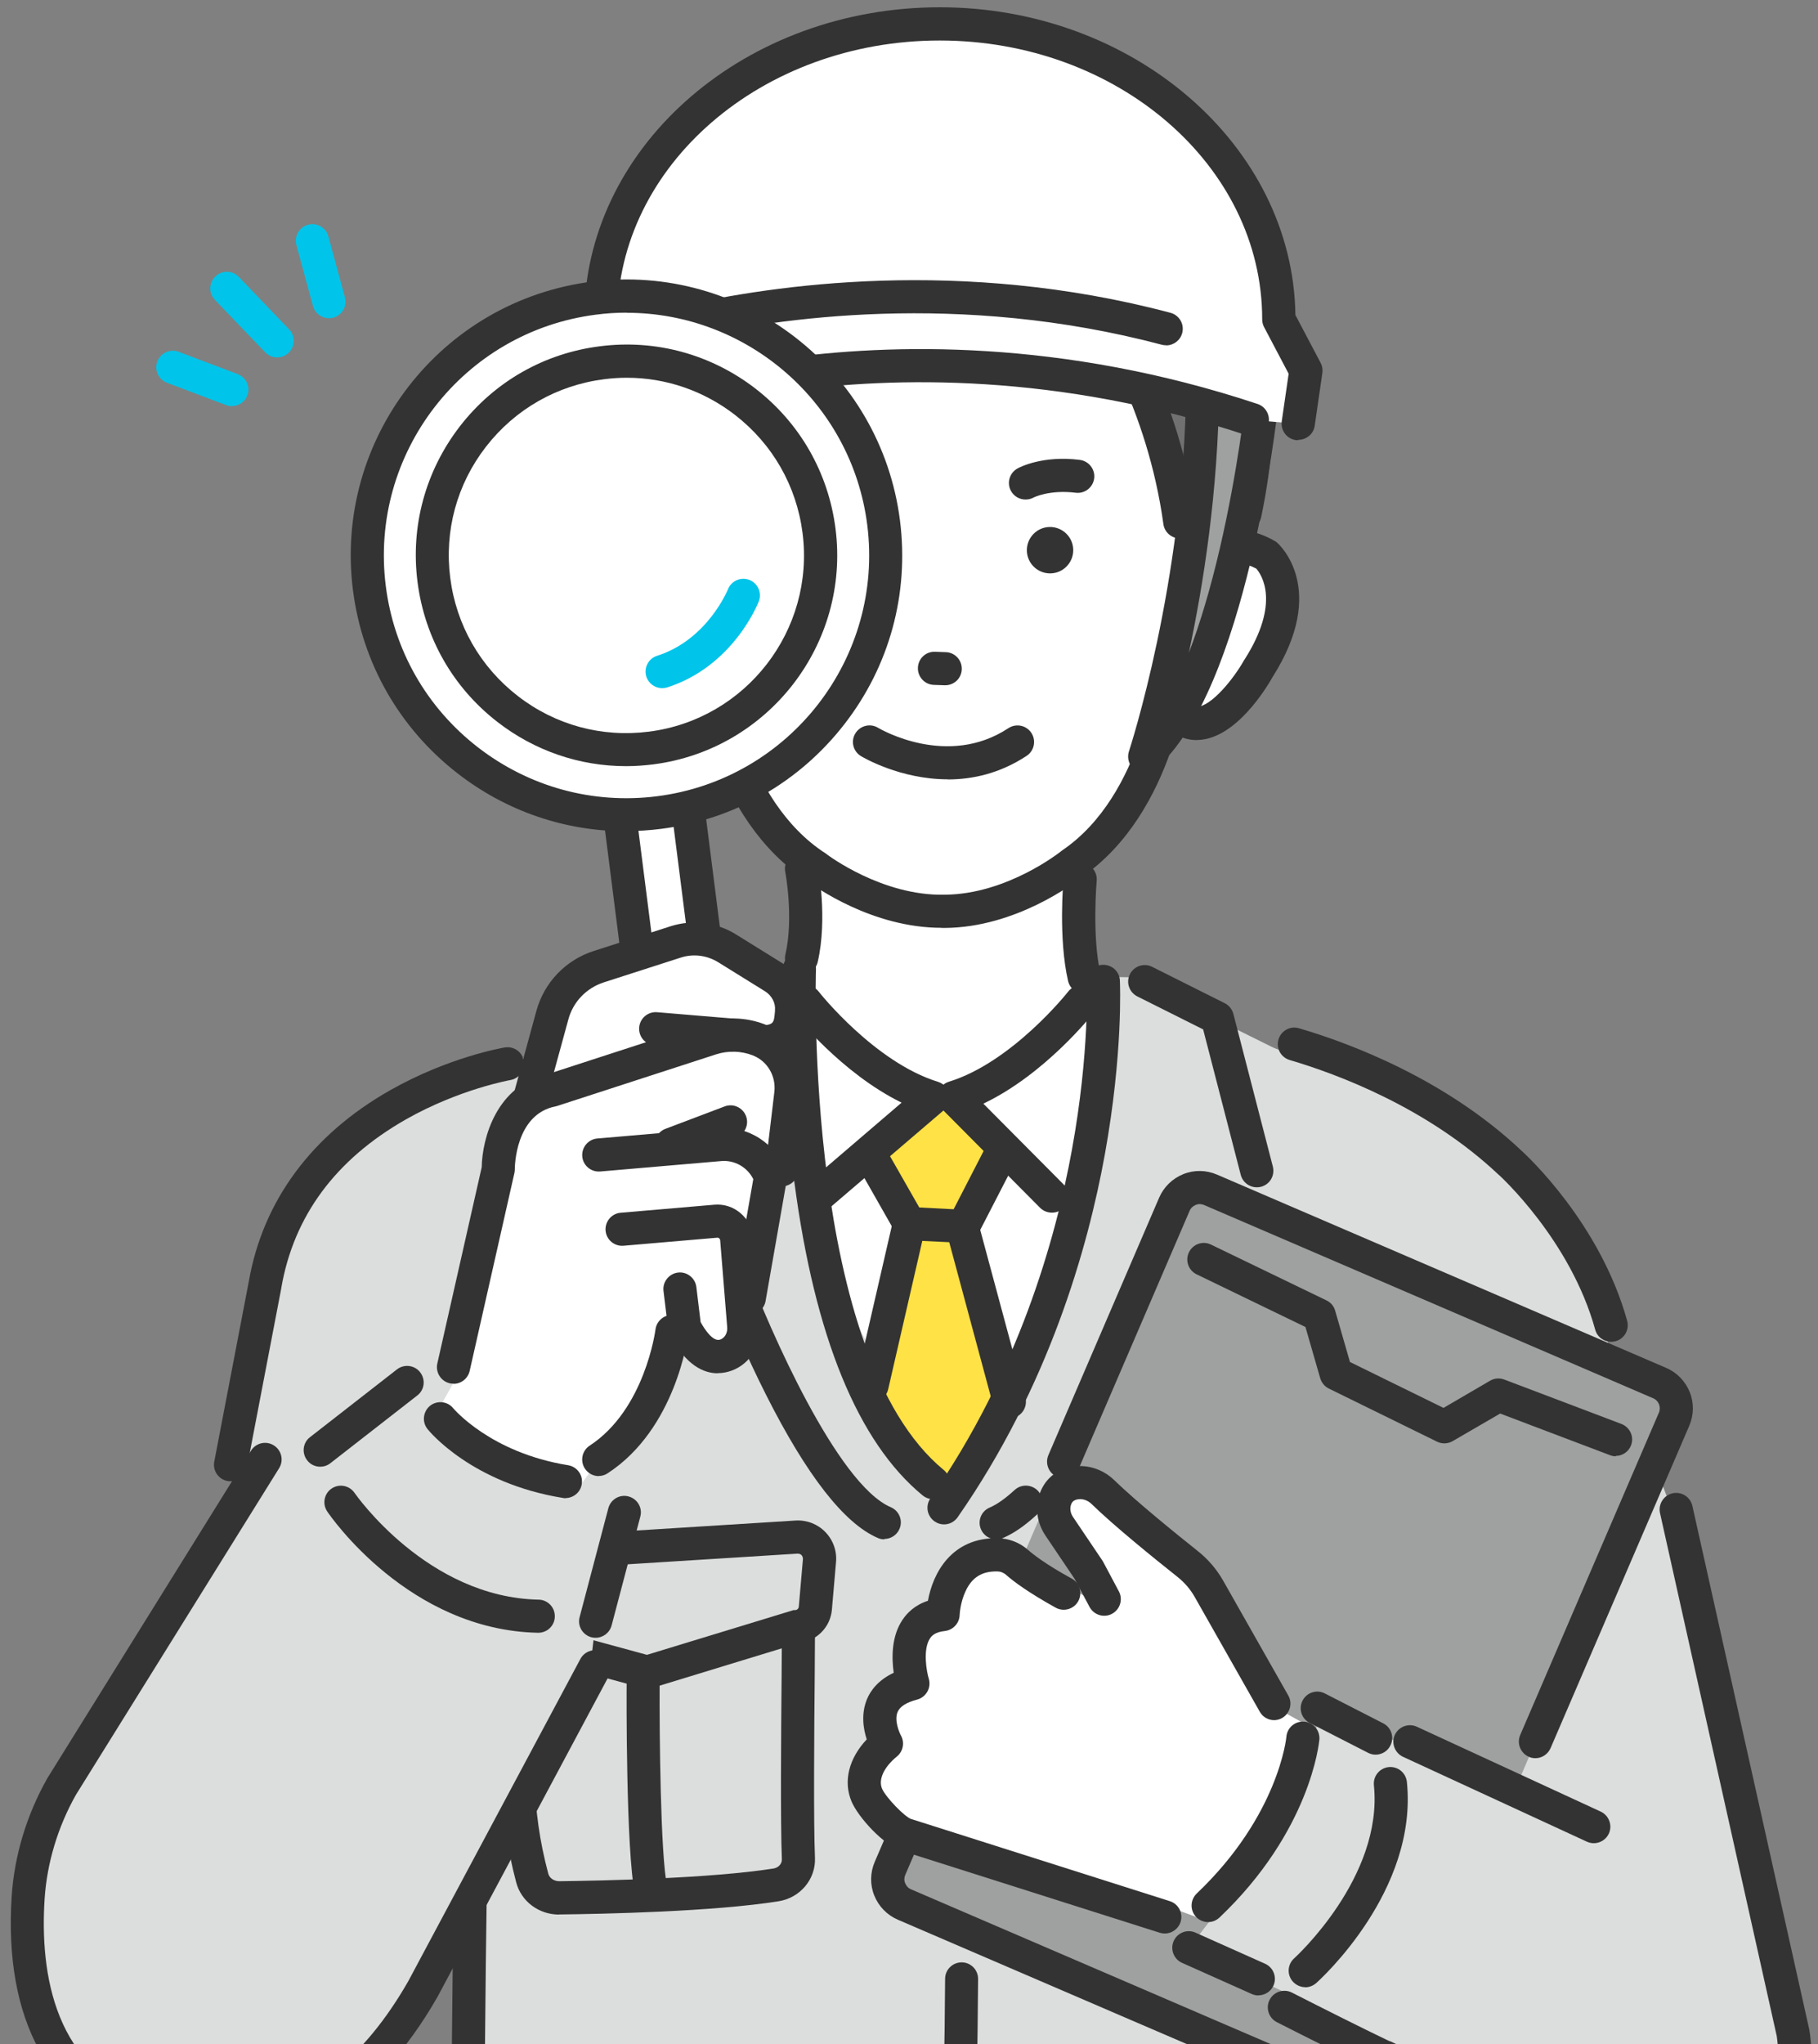 <?xml version="1.0" encoding="UTF-8"?>
<svg xmlns="http://www.w3.org/2000/svg" width="145" height="163" version="1.1" viewBox="0 0 145 163">
  <rect x="0" y="0" width="145" height="163" fill="#808080" stroke="none"/>
  <defs>
    <style>
      .cls-1 {
        fill: #333;
      }

      .cls-2 {
        fill: #fff;
      }

      .cls-3 {
        fill: #727171;
      }

      .cls-4 {
        fill: #dcdddd;
      }

      .cls-5 {
        fill: #00c4e9;
      }

      .cls-6 {
        fill: #ffe246;
      }

      .cls-7 {
        fill: #9fa0a0;
      }
    </style>
  </defs>
  <!-- Generator: Adobe Illustrator 28.6.0, SVG Export Plug-In . SVG Version: 1.2.0 Build 709)  -->
  <g>
    <g id="_レイヤー_1" data-name="レイヤー_1">
      <g>
        <polygon class="cls-4" points="125.41 109.73 122.25 176.39 36.99 176.39 37.08 105.83 125.41 109.73"/>
        <path class="cls-4" d="M133.35,120.37c.09.43,9.67,41.74,9.67,41.74,0,0,.61,14.81-11.52,11.13l-28.33-12.82-2.07-77.02,13.43,4.53s9.01,5.66,13.97,19.82l4.85,12.63Z"/>
        <polygon class="cls-4" points="106.47 85.97 109.49 109.99 76.38 120.23 40.47 105.69 41.47 84.67 61.65 77.26 90.25 77.93 106.47 85.97"/>
        <path class="cls-2" d="M101.76,45.32c-2.46-3.03-5.8-1.01-5.8-1.01l-5.31-14.02h-9.38l-9.64-2.63-8.9-3.78-4.83,8.91-4.36,12.77s-3.14-3.02-5.53.07c0,0-3.1,6.78,6.02,12.92,0,0,2.47-.62,3.06-1.7,0,0,3.02,16.25,18,15.67,13.45.56,17.78-15.86,17.78-15.86.62,1.06,2.91,1.35,2.91,1.35,9.78-6.32,5.95-12.7,5.95-12.7Z"/>
        <path class="cls-2" d="M97.12,43.33s8.25-16.56-9.65-27.23c0,0-14.89-10.93-21.92-2.32,0,0-18.57,2.22-16.62,20.39l.87,10.01,47.32-.85Z"/>
        <path class="cls-2" d="M63.77,61.04s1.26,11.18-.06,16.23l-3.28.16,4.36,21.65,11.3,20.66,9.51-19.79,3-21.17-2.28-2.39s-.23-6.18.89-12.07l-14.49-5.15-8.96,1.88Z"/>
        <path class="cls-1" d="M81.79,39.83c-.47,0-.92-.25-1.16-.69-.35-.64-.11-1.44.53-1.79.2-.11,2.03-1.05,4.96-.68.72.09,1.24.75,1.15,1.47-.09.72-.75,1.24-1.47,1.15-2.08-.26-3.35.37-3.36.38-.2.11-.42.16-.63.16Z"/>
        <path class="cls-1" d="M83.77,45.72h0c-1.02.01-1.86-.81-1.87-1.83h0c-.01-1.02.81-1.86,1.83-1.87h0c1.02-.01,1.86.81,1.87,1.83h0c.01,1.02-.81,1.86-1.83,1.87Z"/>
        <path class="cls-1" d="M66.4,45.95h0c-1.02.01-1.86-.81-1.87-1.83h0c-.01-1.02.81-1.86,1.83-1.87h0c1.02-.01,1.86.81,1.87,1.83h0c.01,1.02-.81,1.86-1.83,1.87Z"/>
        <path class="cls-1" d="M75.39,54.64s-.03,0-.04,0l-.86-.03c-.73-.02-1.3-.63-1.28-1.36.02-.73.63-1.31,1.36-1.28l.86.03c.73.02,1.3.63,1.28,1.36-.02.72-.61,1.28-1.32,1.28Z"/>
        <path class="cls-1" d="M86.48,79.25c-.6,0-1.14-.41-1.29-1.02-.79-3.41-.38-8.04-.36-8.24.07-.73.71-1.26,1.44-1.2.73.07,1.26.71,1.2,1.43h0s-.39,4.41.3,7.41c.16.71-.28,1.42-.99,1.58-.1.02-.2.03-.3.03Z"/>
        <path class="cls-1" d="M63.93,77.72c-.1,0-.2-.01-.3-.03-.71-.16-1.15-.87-.99-1.58.68-2.92,0-6.55-.01-6.59-.14-.72.33-1.41,1.05-1.55.72-.14,1.41.33,1.55,1.05.03.17.79,4.21-.01,7.68-.14.61-.68,1.02-1.29,1.02Z"/>
        <path class="cls-1" d="M75.09,73.98c-5.54,0-10.14-3.31-10.69-3.73-7.67-4.94-9.01-15.88-9.06-16.34-.08-.72.44-1.38,1.16-1.46.73-.08,1.38.44,1.46,1.16.01.1,1.27,10.2,7.91,14.45.03.02.06.04.09.07.04.03,4.39,3.32,9.36,3.21,0,0,.01,0,.02,0,4.99-.03,9.23-3.42,9.27-3.45.03-.02.06-.05.09-.07,6.55-4.43,7.52-14.54,7.53-14.64.06-.73.71-1.26,1.43-1.2.73.06,1.26.71,1.2,1.43-.04.47-1.1,11.43-8.64,16.57-.55.44-5.2,3.97-10.86,4.01-.09,0-.18,0-.27,0Z"/>
        <path class="cls-1" d="M115.87,137.53s-.05,0-.07,0c-.73-.04-1.29-.66-1.25-1.39l.62-11.83c0-.05,0-.11.02-.16l2.09-11.95c.13-.72.81-1.2,1.53-1.07.72.13,1.2.81,1.07,1.53l-2.08,11.87-.61,11.75c-.04.7-.62,1.25-1.32,1.25Z"/>
        <path class="cls-3" d="M85.29,23.88s-8.71.69-17.72,4.6l-8.25,7.86-3.06-.46-1.75,9.47-4.24-2.88s-5.18-17.58,5.4-25.48c0,0,11.95-13.48,29.93-2.11l6.22,2.16s11.88,7.62,7.27,26.58l-4.59,1.7s-2.1-16.35-9.21-21.44Z"/>
        <path class="cls-1" d="M99.29,42.27c-.09,0-.18,0-.27-.03-.71-.15-1.17-.85-1.02-1.56,1.65-7.92,1.01-14.07-1.92-18.3-2.99-4.32-7.44-5.06-7.48-5.06-.72-.11-1.21-.78-1.11-1.5.11-.72.78-1.22,1.5-1.11.23.03,5.56.87,9.23,6.12,3.39,4.85,4.18,11.71,2.37,20.4-.13.62-.68,1.05-1.29,1.05Z"/>
        <path class="cls-1" d="M51.11,43.78c-.43,0-.85-.21-1.1-.59-4.28-6.45-1.39-17.91-1.27-18.39.18-.71.9-1.13,1.61-.95.71.18,1.13.9.95,1.61-.04.14-2.71,10.82.91,16.27.4.61.24,1.43-.37,1.83-.22.15-.48.22-.73.22Z"/>
        <path class="cls-1" d="M52.19,22.36c-.24,0-.49-.07-.71-.21-.61-.39-.8-1.21-.41-1.82.13-.2,3.25-5.04,9.15-8.38,5.48-3.1,14.44-5.4,26.04,1.18.63.36.86,1.17.5,1.8-.36.63-1.17.86-1.8.5-8.41-4.77-16.26-5.18-23.35-1.22-5.36,2.99-8.28,7.5-8.31,7.55-.25.39-.68.61-1.12.61Z"/>
        <path class="cls-1" d="M94.1,42.93c-.65,0-1.22-.48-1.31-1.14-1.29-9.39-5.66-15.84-5.7-15.9-.41-.6-.26-1.42.34-1.84.6-.41,1.42-.26,1.84.34.19.28,4.77,7,6.15,17.04.1.72-.41,1.39-1.13,1.49-.06,0-.12.01-.18.01Z"/>
        <path class="cls-1" d="M95.45,59.01c-.88,0-2.09-.34-3.15-1.84-.42-.6-.28-1.42.31-1.84.6-.42,1.42-.28,1.84.31.53.75.91.73,1.03.72,1.16-.06,2.92-2.25,3.74-3.71.01-.02.03-.04.04-.06,2.9-4.54,1.34-6.79.94-7.25-1.89-1-2.85.06-3.1.41v-.02s-2.2-1.45-2.2-1.45c.83-1.26,3.31-3.12,6.76-1.15.08.04.15.09.21.15.17.15,4.08,3.7-.37,10.7-.5.89-2.91,4.87-5.89,5.02-.06,0-.12,0-.18,0Z"/>
        <path class="cls-1" d="M55.25,43.78c-.72,0-1.3-.57-1.32-1.29-.19-8.51,2.19-12.76,2.29-12.94.36-.63,1.17-.85,1.8-.49.63.36.85,1.17.49,1.8-.04.06-2.12,3.9-1.95,11.57.02.73-.56,1.33-1.29,1.35-.01,0-.02,0-.03,0Z"/>
        <path class="cls-1" d="M54.76,59.06s-.06,0-.09,0c-2.96-.08-5.45-3.96-5.97-4.83-4.6-6.82-.8-10.44-.64-10.6.06-.06.13-.11.21-.16,3.37-2.04,5.88-.26,6.74.97l-2.17,1.51v.02c-.25-.34-1.21-1.36-3.06-.33-.38.46-1.86,2.73,1.12,7.13.01.02.03.04.04.06.85,1.42,2.65,3.54,3.8,3.57.12,0,.5.01,1-.74.41-.61,1.23-.77,1.83-.36.61.41.77,1.23.36,1.83-1.05,1.56-2.29,1.91-3.17,1.91Z"/>
        <path class="cls-1" d="M76.36,177.77s-.02,0-.03,0c-.73-.02-1.31-.63-1.29-1.35.2-7.63.31-13.55.34-18.64,0-.73.6-1.31,1.32-1.31h0c.73,0,1.32.6,1.31,1.33-.03,5.11-.14,11.04-.34,18.69-.02.72-.61,1.29-1.32,1.29Z"/>
        <g>
          <path class="cls-1" d="M101.31,131.73l-12.15-3.71c-1.35-.16-2.43-1.26-2.55-2.63l-.33-3.81c-.08-.88.23-1.75.85-2.39.62-.64,1.48-.97,2.37-.92l22.96,1.34c.73.04,1.28.67,1.24,1.4-.04.73-.67,1.29-1.4,1.24l-22.96-1.34c-.16,0-.27.07-.32.12-.05.05-.13.16-.11.32l.33,3.81c.01.13.12.23.25.24h.16s11.7,3.58,11.7,3.58l8.92-2.44.37-2.47c.11-.72.78-1.22,1.5-1.11.72.11,1.22.78,1.11,1.5l-.41,2.69c-.17,1.13-1.11,1.96-2.22,2.02l-9.31,2.54Z"/>
          <path class="cls-1" d="M101.42,144.9s-.05,0-.07,0c-.73-.04-1.29-.66-1.25-1.39.26-4.96.23-12.11.23-12.18,0-.73.59-1.32,1.31-1.33h0c.73,0,1.32.59,1.32,1.31,0,.07.03,7.29-.23,12.33-.04.71-.62,1.25-1.32,1.25Z"/>
          <path class="cls-1" d="M89.63,147.77c-.42,0-.83-.2-1.09-.57-.41-.6-.62-1.3-.59-2.02.12-2.92.06-10.16.02-14.49-.01-1.47-.02-2.63-.02-3.25,0-.73.59-1.32,1.32-1.32s1.32.59,1.32,1.32c0,.61,0,1.76.02,3.23.04,4.35.1,11.63-.02,14.62,0,.18.06.32.12.4.42.6.27,1.42-.33,1.84-.23.16-.49.24-.75.24Z"/>
          <path class="cls-1" d="M111.45,141.63s-.06,0-.1,0c-.73-.05-1.27-.69-1.22-1.41.33-4.51.18-8.94.18-8.98-.03-.73.55-1.34,1.27-1.37.73-.03,1.34.54,1.37,1.27,0,.19.15,4.61-.19,9.27-.05.69-.63,1.22-1.32,1.22Z"/>
        </g>
        <g>
          <path class="cls-1" d="M51.64,134.7l-6.56-1.79c-.7-.19-1.12-.92-.93-1.62.19-.7.92-1.12,1.62-.93l5.83,1.59,11.7-3.57h.16c.13-.02.23-.12.25-.25l.33-3.81c.01-.16-.07-.27-.11-.32-.05-.05-.16-.13-.32-.12l-17.84,1.12c-.73.05-1.36-.51-1.4-1.24-.05-.73.51-1.36,1.24-1.4l17.85-1.12c.89-.05,1.75.28,2.37.92.62.64.93,1.51.85,2.39l-.33,3.81c-.12,1.37-1.2,2.47-2.55,2.63l-12.15,3.71Z"/>
          <path class="cls-1" d="M51.93,152.02c-.61,0-1.16-.42-1.29-1.04-.72-3.32-.67-16.15-.66-16.7,0-.73.59-1.31,1.32-1.31h0c.73,0,1.32.6,1.31,1.33-.02,3.63.06,13.61.6,16.13.15.71-.3,1.42-1.01,1.57-.09.02-.19.03-.28.03Z"/>
          <path class="cls-1" d="M44.59,152.66c-1.62,0-3.02-1.05-3.42-2.57-.74-2.81-1.09-5.28-1.2-8.53-.03-.73.55-1.34,1.27-1.37.73-.02,1.34.55,1.37,1.27.1,3.04.43,5.34,1.12,7.94.09.35.46.6.87.6,0,0,0,0,.01,0,3.45-.04,12.02-.22,17.07-1.01.4-.06.7-.38.68-.74-.12-2.98-.06-10.27-.02-14.62.01-1.46.02-2.62.02-3.23,0-.73.59-1.32,1.32-1.32s1.32.59,1.32,1.32c0,.62-.01,1.78-.02,3.25-.04,4.33-.1,11.57.02,14.49.07,1.7-1.18,3.19-2.91,3.46-5.22.83-13.94,1.01-17.45,1.05-.01,0-.03,0-.04,0Z"/>
        </g>
        <path class="cls-1" d="M37.3,177.77h0c-.73,0-1.32-.59-1.32-1.32,0-18.24.41-37.82.41-38.01.02-.73.61-1.31,1.35-1.29.73.02,1.31.62,1.29,1.35,0,.2-.41,19.75-.41,37.96,0,.73-.59,1.32-1.32,1.32Z"/>
        <g>
          <path class="cls-5" d="M22.1,28.5c-.35,0-.69-.14-.95-.41l-4.01-4.18c-.51-.53-.49-1.36.04-1.87.53-.51,1.36-.49,1.87.04l4.01,4.18c.51.53.49,1.36-.04,1.87-.26.25-.59.37-.91.37Z"/>
          <path class="cls-5" d="M26.23,25.37c-.58,0-1.11-.39-1.27-.97l-1.32-4.86c-.19-.7.22-1.43.93-1.62.7-.19,1.43.22,1.62.93l1.32,4.86c.19.7-.22,1.43-.93,1.62-.12.03-.23.05-.35.05Z"/>
          <path class="cls-5" d="M18.5,32.39c-.16,0-.31-.03-.47-.09l-4.71-1.78c-.68-.26-1.03-1.02-.77-1.7.26-.68,1.02-1.03,1.7-.77l4.71,1.78c.68.26,1.03,1.02.77,1.7-.2.53-.7.85-1.24.85Z"/>
        </g>
        <path class="cls-1" d="M122.28,177.2s-.04,0-.06,0c-.73-.03-1.29-.65-1.26-1.38l.26-5.46c.03-.73.65-1.29,1.38-1.26.73.03,1.29.65,1.26,1.38l-.26,5.46c-.03.71-.62,1.26-1.32,1.26Z"/>
        <rect class="cls-7" x="71.48" y="108.66" width="62.08" height="43.39" rx="2.2" ry="2.2" transform="translate(-57.74 173.01) rotate(-66.72)"/>
        <path class="cls-1" d="M108.82,168.77c-.46,0-.93-.09-1.39-.29l-35.82-15.41c-.86-.37-1.53-1.06-1.88-1.93-.35-.87-.33-1.83.04-2.69l2.46-5.72c.29-.67,1.07-.98,1.74-.69.67.29.98,1.07.69,1.74l-2.46,5.72c-.09.22-.1.45,0,.67.09.22.25.39.47.48l35.82,15.41c.44.19.96-.01,1.15-.46l1.86-4.32c.29-.67,1.07-.98,1.74-.69.67.29.98,1.07.69,1.74l-1.86,4.32c-.57,1.33-1.87,2.13-3.24,2.13Z"/>
        <path class="cls-1" d="M122.46,140.19c-.17,0-.35-.03-.52-.11-.67-.29-.98-1.07-.69-1.74l11.06-25.7c.19-.44-.01-.96-.46-1.15l-35.82-15.41c-.22-.09-.45-.1-.67,0-.22.09-.39.25-.48.47l-8.83,20.52c-.29.67-1.07.98-1.74.69-.67-.29-.98-1.07-.69-1.74l8.83-20.52c.37-.86,1.06-1.53,1.93-1.88.87-.35,1.83-.33,2.69.04l35.82,15.41c.86.37,1.53,1.06,1.88,1.93s.33,1.83-.04,2.69l-11.06,25.7c-.22.5-.7.8-1.21.8Z"/>
        <path class="cls-1" d="M128.88,116.12c-.16,0-.31-.03-.47-.09l-8.76-3.32-3.79,2.2c-.38.22-.85.24-1.25.04l-8.62-4.23c-.33-.16-.58-.46-.69-.82l-1.18-4.09-8.68-4.2c-.66-.32-.93-1.11-.61-1.76.32-.66,1.11-.93,1.76-.61l9.21,4.45c.34.16.59.46.69.82l1.18,4.09,7.46,3.66,3.72-2.17c.34-.2.76-.23,1.13-.09l9.34,3.54c.68.26,1.03,1.02.77,1.7-.2.53-.7.85-1.24.85Z"/>
        <path class="cls-2" d="M99.81,135.09l-4.02-9.57s-6.71-5.54-9.44-7.22c0,0-2.52-1.02-2.32,2.7l2.82,4.18,1.24,2.33-1.39-.14c-3.5-1.94-6.06-3.3-6.06-3.3-5.25-1-5.42,4.64-5.42,4.64-3.94.4-2.41,5.51-2.41,5.51-4.23,1.09-2.11,4.79-2.11,4.79-1.53,1.25-2.12,2.8-1.57,4.11.4.94,2.23,2.93,3.21,3.19l20.56,5.62,9.51,3.49,5.59-15.79-8.19-4.54Z"/>
        <path class="cls-1" d="M92.9,154.17c-.13,0-.27-.02-.4-.06l-20.54-6.52c-1.47-.42-3.52-2.71-4.04-3.94-.68-1.61-.22-3.44,1.21-4.96-.27-.82-.47-2.02.02-3.21.28-.67.88-1.51,2.13-2.1-.16-1.16-.2-2.88.7-4.22.36-.54.98-1.18,2.03-1.52.39-2.18,1.87-5.07,5.6-4.99.88.02,1.72.35,2.38.93.41.36,1.41,1.15,3.49,2.29.64.35.87,1.16.52,1.8-.35.64-1.16.87-1.8.52-2.18-1.21-3.36-2.09-3.96-2.62-.19-.17-.44-.27-.7-.27-1.21-.03-2.02.47-2.53,1.58-.43.91-.47,1.88-.47,1.89-.02.66-.53,1.21-1.19,1.28-.75.08-1.03.37-1.17.58-.6.89-.27,2.68-.1,3.23.1.34.06.72-.12,1.03-.18.31-.47.54-.82.63-.84.22-1.37.55-1.55.99-.28.67.14,1.64.26,1.86.32.56.19,1.27-.31,1.68-1.04.85-1.5,1.84-1.19,2.57.29.68,1.8,2.25,2.34,2.43.02,0,.03,0,.05.01l20.56,6.53c.7.22,1.08.96.86,1.66-.18.56-.7.92-1.26.92Z"/>
        <path class="cls-1" d="M101.63,137.16c-.46,0-.91-.24-1.15-.67l-5.19-9.15c-.35-.62-.81-1.15-1.37-1.6-1.79-1.42-5.07-4.07-6.86-5.82-.32-.31-.76-.45-1.15-.36-.28.07-.41.18-.5.46-.09.29-.03.65.18.95l2.34,3.47s.05.08.07.12l1.24,2.33c.34.64.1,1.44-.55,1.79-.64.34-1.44.1-1.79-.55l-1.21-2.27-2.3-3.41c-.66-.98-.84-2.15-.51-3.22.37-1.17,1.23-1.97,2.42-2.24,1.27-.29,2.62.1,3.59,1.05,1.71,1.66,4.9,4.25,6.65,5.64.82.65,1.5,1.45,2.02,2.36l5.19,9.15c.36.63.14,1.44-.5,1.8-.21.12-.43.17-.65.17Z"/>
        <path class="cls-4" d="M127.13,145.44l-10,20.23-22.3-10.37s10.78-13.17,10.24-19.09l22.06,9.23Z"/>
        <path class="cls-1" d="M127.12,146.97c-.19,0-.37-.04-.55-.12l-14.67-6.77c-.66-.31-.95-1.09-.65-1.75.31-.66,1.09-.95,1.75-.65l14.67,6.77c.66.31.95,1.09.65,1.75-.22.48-.7.77-1.2.77Z"/>
        <path class="cls-1" d="M96.36,153.26c-.35,0-.7-.14-.96-.41-.5-.53-.48-1.36.05-1.87,6.53-6.21,7.15-12.44,7.15-12.5.06-.73.71-1.27,1.43-1.2.73.06,1.26.7,1.2,1.43-.03.29-.72,7.3-7.97,14.19-.26.24-.58.36-.91.36Z"/>
        <path class="cls-1" d="M104.11,158.45c-.36,0-.72-.15-.99-.44-.49-.54-.44-1.38.1-1.86h0c.07-.06,7.11-6.47,6.36-13.8-.07-.73.45-1.37,1.18-1.45.73-.07,1.37.45,1.45,1.18.89,8.68-6.9,15.75-7.23,16.04-.25.22-.57.34-.88.34Z"/>
        <path class="cls-1" d="M109.71,139.91c-.2,0-.41-.05-.6-.15l-4.65-2.38c-.65-.33-.91-1.13-.57-1.78.33-.65,1.13-.91,1.78-.57l4.65,2.38c.65.33.91,1.13.57,1.78-.23.46-.7.72-1.18.72Z"/>
        <path class="cls-1" d="M100.37,159.11c-.18,0-.36-.04-.54-.12l-5.55-2.48c-.67-.3-.96-1.08-.67-1.74.3-.67,1.08-.97,1.74-.67l5.55,2.48c.67.3.96,1.08.67,1.74-.22.49-.7.78-1.21.78Z"/>
        <path class="cls-1" d="M134.4,174.96c-.5,0-1.01-.02-1.55-.07-5.03-.44-28.36-12.3-31.01-13.65-.65-.33-.91-1.13-.58-1.78.33-.65,1.13-.91,1.78-.58,10.2,5.21,26.61,13.07,30.03,13.37,3.1.27,5.41-.39,6.85-1.95,2.53-2.75,1.85-7.55,1.79-7.95l-9.31-41.7c-.16-.71.29-1.42,1-1.58.71-.16,1.42.29,1.58,1l9.32,41.74s0,.04.01.06c.05.26,1.07,6.38-2.44,10.2-1.75,1.91-4.27,2.87-7.48,2.87Z"/>
        <path class="cls-1" d="M128.5,106.99c-.58,0-1.11-.38-1.27-.97-1.97-7.15-7.61-12.27-7.66-12.32,0,0-.02-.02-.03-.02-5.67-5.36-12.88-8.04-16.68-9.16-.7-.21-1.1-.94-.89-1.64.21-.7.94-1.1,1.64-.89,4.02,1.18,11.66,4.02,17.74,9.76.41.37,6.28,5.79,8.43,13.57.19.7-.22,1.43-.92,1.62-.12.03-.24.05-.35.05Z"/>
        <path class="cls-1" d="M79.45,122.74c-.51,0-1-.3-1.21-.8-.29-.67.02-1.45.69-1.73.58-.25,1.25-.72,1.99-1.4.54-.5,1.37-.46,1.87.07.49.54.46,1.37-.07,1.87-.97.9-1.87,1.52-2.74,1.89-.17.07-.35.11-.52.11Z"/>
        <path class="cls-1" d="M100.24,94.67c-.59,0-1.12-.39-1.28-.99l-3-11.6-5.25-2.63c-.65-.33-.92-1.12-.59-1.77.33-.65,1.12-.92,1.77-.59l5.79,2.9c.34.17.59.48.69.85l3.15,12.18c.18.71-.24,1.43-.95,1.61-.11.03-.22.04-.33.04Z"/>
        <path class="cls-1" d="M70.53,122.74c-.17,0-.35-.03-.52-.11-2.68-1.15-5.67-4.99-8.91-11.41-1.65-3.27-2.93-6.36-3.56-7.96l-8.9,2.39c-.45.12-.94,0-1.27-.34-.33-.33-.47-.81-.35-1.27l6.14-23.74c.1-.37.35-.68.69-.85l5.79-2.9c.65-.33,1.45-.06,1.77.59.33.65.06,1.45-.59,1.77l-5.25,2.63-5.43,20.96,7.86-2.11c.66-.18,1.34.18,1.58.81,1.74,4.66,7.18,17.15,11.47,18.98.67.29.98,1.06.69,1.73-.21.5-.7.8-1.21.8Z"/>
        <g>
          <polygon class="cls-6" points="79.84 91.97 75.28 87.3 69.79 91.97 71.77 97.56 68.43 111.8 74.96 119.72 80.76 111.97 76.95 97.56 79.84 91.97"/>
          <path class="cls-1" d="M76.84,99.1s-.04,0-.07,0l-4.31-.21c-.45-.02-.86-.27-1.08-.67l-3.18-5.59c-.36-.63-.14-1.44.49-1.8.63-.36,1.44-.14,1.8.49l2.83,4.96,2.74.14,2.6-5.05c.33-.65,1.13-.9,1.78-.57.65.33.9,1.13.57,1.78l-2.99,5.8c-.23.44-.68.72-1.17.72Z"/>
          <path class="cls-1" d="M80.5,113.1c-.58,0-1.12-.39-1.27-.98l-3.65-13.55c-.19-.7.23-1.43.93-1.62.7-.19,1.43.23,1.62.93l3.65,13.55c.19.7-.23,1.43-.93,1.62-.12.03-.23.05-.34.05Z"/>
          <path class="cls-1" d="M69.56,111.79c-.1,0-.2-.01-.3-.03-.71-.16-1.15-.87-.99-1.58l2.97-12.91c.16-.71.87-1.15,1.58-.99.71.16,1.15.87.99,1.58l-2.97,12.91c-.14.61-.68,1.02-1.29,1.02Z"/>
          <path class="cls-1" d="M83.89,96.69c-.34,0-.68-.13-.94-.39l-7.81-7.86c-.33-.33-.46-.8-.34-1.25.11-.45.45-.81.89-.94,5.05-1.56,9.47-7.13,9.51-7.19.45-.57,1.28-.67,1.85-.22.57.45.68,1.28.23,1.85-.18.23-3.93,4.97-8.85,7.31l6.4,6.44c.51.52.51,1.35,0,1.87-.26.26-.59.38-.93.38Z"/>
          <path class="cls-1" d="M65.24,96.69c-.37,0-.74-.16-1-.46-.47-.55-.41-1.39.14-1.86l7.53-6.45c-4.84-2.37-8.51-7.01-8.69-7.23-.45-.57-.35-1.4.23-1.85.57-.45,1.4-.35,1.85.23h0c.04.06,4.46,5.63,9.51,7.19.46.14.81.52.9.99.1.47-.07.96-.43,1.27l-9.19,7.86c-.25.21-.55.32-.86.32Z"/>
        </g>
        <path class="cls-1" d="M75.29,121.55c-.26,0-.52-.08-.75-.24-.6-.42-.75-1.24-.33-1.84,6.97-10.01,9.99-20.65,11.29-27.82,1.42-7.8,1.18-13.29,1.18-13.34-.03-.73.53-1.35,1.26-1.38.73-.03,1.35.53,1.38,1.25.01.23.26,5.79-1.2,13.87-1.35,7.45-4.48,18.51-11.74,28.93-.26.37-.67.57-1.09.57Z"/>
        <path class="cls-1" d="M74.43,119.54c-.3,0-.59-.1-.84-.3-5.16-4.24-8.6-12.64-10.23-24.96-1.19-9.03-.94-16.74-.92-17.06.03-.73.64-1.3,1.37-1.27.73.03,1.3.64,1.27,1.37-.01.31-.96,30.72,10.19,39.89.56.46.64,1.3.18,1.86-.26.32-.64.48-1.02.48Z"/>
        <g>
          <path class="cls-1" d="M51.59,42.68c-.43,0-.85-.21-1.1-.59-1.01-1.52-1.68-3.25-2.01-5.15-.12-.72.36-1.4,1.08-1.53.72-.13,1.4.36,1.53,1.08.27,1.54.81,2.94,1.61,4.15.4.61.24,1.43-.37,1.83-.22.15-.48.22-.73.22Z"/>
          <path class="cls-7" d="M48.6,33.12l5.17-1.3s1.2,23.13,4.95,28.6c0,0-8.13-2.86-10.12-27.3Z"/>
          <path class="cls-1" d="M58.72,61.74c-.33,0-.66-.12-.91-.37-8.09-7.76-10.64-26.3-10.75-27.09-.1-.72.41-1.39,1.13-1.48.72-.1,1.39.41,1.48,1.13.02.14,1.45,10.55,5.34,18.71-1.21-4.98-2.49-12.03-2.92-20.59-.04-.73.52-1.35,1.25-1.39.73-.04,1.35.52,1.39,1.25.85,16.84,5.17,27.91,5.21,28.02.23.58.02,1.24-.49,1.58-.22.15-.48.22-.74.22Z"/>
        </g>
        <g>
          <path class="cls-1" d="M99.3,40.72c-.08,0-.16,0-.25-.02-.72-.14-1.19-.83-1.05-1.54.29-1.55.51-3.06.63-4.48.06-.73.7-1.27,1.43-1.2.73.06,1.27.7,1.2,1.43-.13,1.51-.35,3.1-.66,4.75-.12.63-.67,1.07-1.3,1.07Z"/>
          <path class="cls-7" d="M100.71,31.5l-4.71-.95s-2.18,24.3-5.93,29.77c0,0,8.65-4.39,10.64-28.83Z"/>
          <path class="cls-1" d="M91.3,61.65c-.26,0-.51-.07-.74-.22-.49-.33-.7-.95-.52-1.51.04-.13,4.41-13.44,4.56-28.97,0-.73.61-1.32,1.33-1.31.73,0,1.32.6,1.31,1.33-.08,8.19-1.26,15.67-2.42,21.08.9-2.34,1.73-5.14,2.48-8.36,1.43-6.15,2.03-11.64,2.03-11.69.08-.73.73-1.25,1.45-1.17.73.08,1.25.73,1.17,1.45-.1.93-2.52,22.8-9.81,29.05-.25.21-.55.32-.86.32Z"/>
        </g>
        <g>
          <path class="cls-2" d="M103.53,33.78l.61-4.21-2.16-4.09c0-13.01-12.11-23.55-27.05-23.55s-27.05,10.55-27.05,23.55l-2.71,2.37-.14,3.92.4,2.77s12.75-5.68,30.91-5.37c0,0,14.52-.38,23.53,4.32l3.65.3Z"/>
          <path class="cls-1" d="M47.47,35.1c-.5,0-.99-.29-1.21-.78-.3-.66,0-1.45.66-1.75.24-.11,5.94-2.64,15.4-3.97,8.7-1.22,22.35-1.58,37.98,3.61.69.23,1.07.98.84,1.67-.23.69-.98,1.07-1.67.84-15.1-5.02-28.28-4.68-36.68-3.52-9.12,1.26-14.73,3.75-14.78,3.77-.18.08-.36.12-.54.12Z"/>
          <path class="cls-1" d="M93.01,27.53c-.11,0-.23-.01-.34-.04-16.15-4.28-30.68-2.14-37.9-.49-.71.16-1.42-.28-1.58-.99-.16-.71.28-1.42.99-1.58,7.46-1.71,22.47-3.92,39.17.51.71.19,1.13.91.94,1.62-.16.59-.69.98-1.28.98Z"/>
          <path class="cls-1" d="M103.54,35.1c-.06,0-.13,0-.19-.01-.72-.1-1.22-.77-1.12-1.5l.55-3.79-1.96-3.72c-.1-.19-.15-.4-.15-.62,0-12.26-11.54-22.23-25.72-22.23s-25.72,9.97-25.72,22.23c0,.38-.16.74-.45.99l-2.28,2-.12,3.35c-.03.73-.64,1.3-1.37,1.27-.73-.03-1.3-.64-1.27-1.37l.14-3.92c.01-.36.18-.71.45-.95l2.27-1.98c.37-13.44,12.95-24.27,28.36-24.27s28.16,10.98,28.36,24.54l2.01,3.81c.13.25.18.53.14.8l-.61,4.21c-.09.66-.66,1.13-1.31,1.13Z"/>
        </g>
        <path class="cls-1" d="M75.59,62.14c-3.78,0-6.74-1.74-6.92-1.85-.63-.38-.83-1.19-.45-1.81.38-.62,1.18-.83,1.81-.45h0c.22.13,5.55,3.23,10.4.03.61-.4,1.43-.23,1.83.38.4.61.23,1.43-.38,1.83-2.14,1.41-4.33,1.88-6.29,1.88Z"/>
        <g>
          <path class="cls-2" d="M54.64,62.62l2.65,20.84c.22,1.73-.81,3.29-2.31,3.48-1.5.19-2.89-1.06-3.11-2.79l-2.63-20.68,5.4-.85Z"/>
          <path class="cls-1" d="M54.67,88.29c-.94,0-1.86-.36-2.61-1.03-.82-.74-1.36-1.78-1.5-2.93l-2.63-20.68c-.09-.71.4-1.36,1.11-1.47l5.4-.85c.35-.06.71.03,1,.25.29.21.47.54.52.89l2.65,20.84c.31,2.45-1.24,4.68-3.46,4.96-.16.02-.32.03-.48.03ZM50.71,64.58l2.47,19.41c.07.52.3.99.65,1.3.17.15.53.41.98.35.76-.1,1.29-1.02,1.17-2.01l-2.48-19.49-2.79.44Z"/>
        </g>
        <g>
          <circle class="cls-2" cx="49.97" cy="44.28" r="20.67"/>
          <path class="cls-1" d="M49.92,66.28c-4.85,0-9.53-1.59-13.42-4.61-4.64-3.6-7.61-8.79-8.35-14.62h0c-1.53-12.03,7.01-23.06,19.04-24.59,12.03-1.53,23.06,7.01,24.59,19.04.74,5.83-.83,11.6-4.43,16.24-3.6,4.64-8.79,7.61-14.62,8.35-.94.12-1.88.18-2.82.18ZM49.98,24.93c-.81,0-1.63.05-2.45.16-10.59,1.35-18.1,11.05-16.76,21.64h0c.65,5.13,3.26,9.69,7.35,12.86,4.09,3.16,9.16,4.55,14.29,3.9,10.59-1.35,18.1-11.05,16.76-21.64-1.24-9.76-9.59-16.91-19.18-16.91Z"/>
        </g>
        <path class="cls-1" d="M49.93,61.09c-3.7,0-7.28-1.22-10.25-3.52-3.55-2.75-5.81-6.71-6.38-11.17h0c-.57-4.45.64-8.86,3.38-12.41,2.75-3.55,6.71-5.82,11.17-6.38,4.45-.57,8.86.64,12.41,3.38,3.55,2.75,5.81,6.71,6.38,11.17,1.17,9.19-5.36,17.62-14.55,18.79-.72.09-1.44.14-2.15.14ZM49.99,30.12c-.6,0-1.21.04-1.82.12-3.75.48-7.09,2.39-9.41,5.38-2.32,2.99-3.33,6.7-2.85,10.46h0c.48,3.75,2.39,7.09,5.38,9.41,2.99,2.32,6.7,3.33,10.46,2.85,7.75-.98,13.25-8.09,12.26-15.84-.48-3.75-2.39-7.09-5.38-9.41-2.51-1.94-5.52-2.97-8.64-2.97Z"/>
        <path class="cls-5" d="M52.81,54.87c-.56,0-1.08-.36-1.26-.92-.22-.69.16-1.44.86-1.66,4.02-1.28,5.63-5.26,5.65-5.3.27-.68,1.03-1.01,1.71-.75.68.27,1.01,1.03.75,1.71-.08.21-2.06,5.18-7.3,6.86-.13.04-.27.06-.4.06Z"/>
        <path class="cls-4" d="M20.3,127.45l-1.69-11.81,5.24-20.26s6.96-10.34,20.53-11.36l11.02,10.06-16.12,30.86-18.97,2.52Z"/>
        <path class="cls-2" d="M36.17,110.24l3.95-19.41,2.82-3.86,2.16-8.05,10.28-4.39,6.35,3.42s2.27,1.95,0,4.59l1.58,2.71-1.86,8.62-.44,6.58-1.32,4.56-1.41,2.62s-1.83.02-3.87-1.03c0,0-.49,6.4-6.64,9.78l-3.62,5.04-11.67-4.63,3.7-6.55Z"/>
        <path class="cls-4" d="M32.47,110.24s7.15,7.75,18.21,9.51l-3.17,9.53-.95,8.18-19.4,29.01s-17.21,11.95-24.14-6.73c0,0-2.56-10.1,1.9-17.27l16.22-26.08,4.4-.75,6.93-5.4Z"/>
        <path class="cls-1" d="M36.17,110.33c-.1,0-.19-.01-.29-.03-.71-.16-1.16-.87-1-1.58l3.54-15.65c.04-2.29,1.17-6.56,5.29-7.43l12.59-4.09c1.53-.5,3.2-.45,4.7.13,2.29.89,3.69,3.23,3.39,5.7l-.72,6.05c-.09.72-.74,1.24-1.47,1.16-.72-.09-1.24-.74-1.16-1.47l.72-6.05c.15-1.27-.56-2.47-1.72-2.92-.93-.36-1.97-.39-2.93-.08l-12.66,4.11c-.05.02-.1.03-.15.04-3.2.63-3.24,4.82-3.24,5,0,.1-.01.2-.03.3l-3.57,15.79c-.14.61-.68,1.03-1.29,1.03Z"/>
        <path class="cls-1" d="M42.32,88.64c-.12,0-.23-.02-.35-.05-.7-.19-1.12-.92-.93-1.62l1.74-6.36c.62-2.27,2.33-4.06,4.57-4.78l6.12-1.97c1.75-.56,3.65-.33,5.22.64l3.74,2.32c1.38.86,2.17,2.43,2.02,4v.08c-.11,1.08-.3,3.1-3.31,3.51-.72.1-1.39-.41-1.49-1.13-.1-.72.41-1.39,1.13-1.49.94-.13.94-.19,1.03-1.15v-.08c.06-.58-.25-1.17-.78-1.51l-3.74-2.32c-.9-.56-2-.7-3.01-.37l-6.12,1.97c-1.39.45-2.45,1.55-2.83,2.96l-1.74,6.36c-.16.59-.69.97-1.27.97Z"/>
        <path class="cls-1" d="M58.28,83.85s-.07,0-.11,0l-5.98-.5c-.73-.06-1.27-.7-1.21-1.43.06-.73.7-1.27,1.43-1.21l5.98.5c.73.06,1.27.7,1.21,1.43-.06.69-.64,1.21-1.31,1.21Z"/>
        <path class="cls-1" d="M59.76,104.83c-.08,0-.15,0-.23-.02-.72-.13-1.2-.81-1.07-1.53l1.62-9.26c-.47-.95-1.49-1.54-2.57-1.44l-9.64.83c-.73.06-1.37-.48-1.43-1.2-.06-.73.48-1.37,1.2-1.43l9.64-.83c2.38-.21,4.61,1.22,5.41,3.48.08.21.1.45.06.67l-1.69,9.64c-.11.64-.67,1.09-1.3,1.09Z"/>
        <path class="cls-1" d="M47.76,117.7c-.43,0-.85-.21-1.11-.6-.4-.61-.23-1.43.38-1.83,4.41-2.88,5.24-9.19,5.25-9.26.09-.72.75-1.24,1.47-1.15.72.09,1.24.75,1.15,1.47-.04.31-1,7.6-6.43,11.14-.22.15-.47.22-.72.22Z"/>
        <path class="cls-1" d="M45.11,119.46c-.07,0-.14,0-.21-.02-7.26-1.17-10.66-5.31-10.8-5.49-.46-.57-.36-1.4.2-1.86.57-.45,1.4-.36,1.85.2.05.05,2.97,3.54,9.16,4.54.72.12,1.21.79,1.09,1.51-.1.65-.67,1.11-1.3,1.11Z"/>
        <path class="cls-1" d="M25.54,116.95c-.39,0-.78-.17-1.04-.51-.45-.58-.35-1.41.23-1.85l6.93-5.4c.58-.45,1.41-.34,1.85.23.45.58.35,1.41-.23,1.85l-6.93,5.4c-.24.19-.53.28-.81.28Z"/>
        <path class="cls-1" d="M47.51,130.59c-.11,0-.23-.01-.34-.04-.71-.19-1.13-.91-.94-1.61l2.29-8.68c.19-.71.91-1.13,1.61-.94.71.19,1.13.91.94,1.61l-2.29,8.68c-.16.59-.69.98-1.28.98Z"/>
        <path class="cls-1" d="M42.94,130.19s-.02,0-.03,0c-10.29-.21-16.55-9.28-16.81-9.67-.41-.6-.25-1.43.35-1.83.6-.41,1.42-.25,1.83.35.08.11,5.79,8.33,14.68,8.51.73.01,1.31.62,1.29,1.35-.01.72-.6,1.29-1.32,1.29Z"/>
        <path class="cls-1" d="M18.39,118.11c-.08,0-.17,0-.25-.02-.72-.14-1.19-.83-1.05-1.55l2.75-14.34c1.12-6.45,5.03-11.73,11.28-15.27,4.66-2.64,8.96-3.38,9.14-3.41.72-.12,1.4.36,1.52,1.08.12.72-.36,1.4-1.08,1.52h0s-4.08.72-8.35,3.15c-5.59,3.19-8.92,7.69-9.91,13.4,0,0,0,.02,0,.02l-2.75,14.35c-.12.63-.67,1.07-1.3,1.07Z"/>
        <path class="cls-1" d="M17.27,171.21c-3.23,0-5.55-.9-6-1.1-7.3-2.37-10.97-9.07-10.34-18.88.21-3.25,1.19-6.51,2.84-9.43,0-.02.02-.03.03-.05l16.22-26.08c.39-.62,1.2-.81,1.82-.42.62.39.81,1.2.42,1.82l-16.21,26.05c-1.44,2.56-2.3,5.42-2.49,8.27-.39,6.02.78,13.72,8.57,16.22.05.02.09.03.14.05.03.01,3.02,1.31,6.98.76,5.29-.73,9.77-4.25,13.32-10.46l13.72-25.68c.34-.64,1.14-.89,1.79-.54.64.34.89,1.14.54,1.79l-13.73,25.7s-.01.02-.02.03c-5,8.76-11.14,11.25-15.41,11.8-.77.1-1.5.14-2.19.14Z"/>
        <path class="cls-1" d="M53.54,92.56c-.53,0-1.04-.33-1.24-.85-.26-.68.09-1.44.77-1.7l4.73-1.79c.68-.26,1.44.09,1.7.77.26.68-.09,1.44-.77,1.7l-4.73,1.79c-.15.06-.31.09-.47.09Z"/>
        <path class="cls-1" d="M57.25,109.5c-1.11,0-2.54-.61-3.82-3.06-.07-.14-.12-.29-.14-.45l-.37-3.05c-.09-.72.43-1.38,1.15-1.47.72-.09,1.38.43,1.47,1.15l.34,2.8c.34.61,1,1.6,1.57,1.39.36-.13.59-.54.55-.98l-.56-6.93c0-.08-.05-.13-.08-.16-.03-.03-.09-.06-.17-.05l-7.46.64c-.73.06-1.37-.48-1.43-1.2-.06-.73.48-1.37,1.2-1.43l7.46-.64c.77-.07,1.51.17,2.1.67.59.5.94,1.19,1.01,1.96l.56,6.93c.13,1.62-.81,3.14-2.28,3.67-.3.11-.68.2-1.12.2Z"/>
      </g>
    </g>
  </g>
</svg>